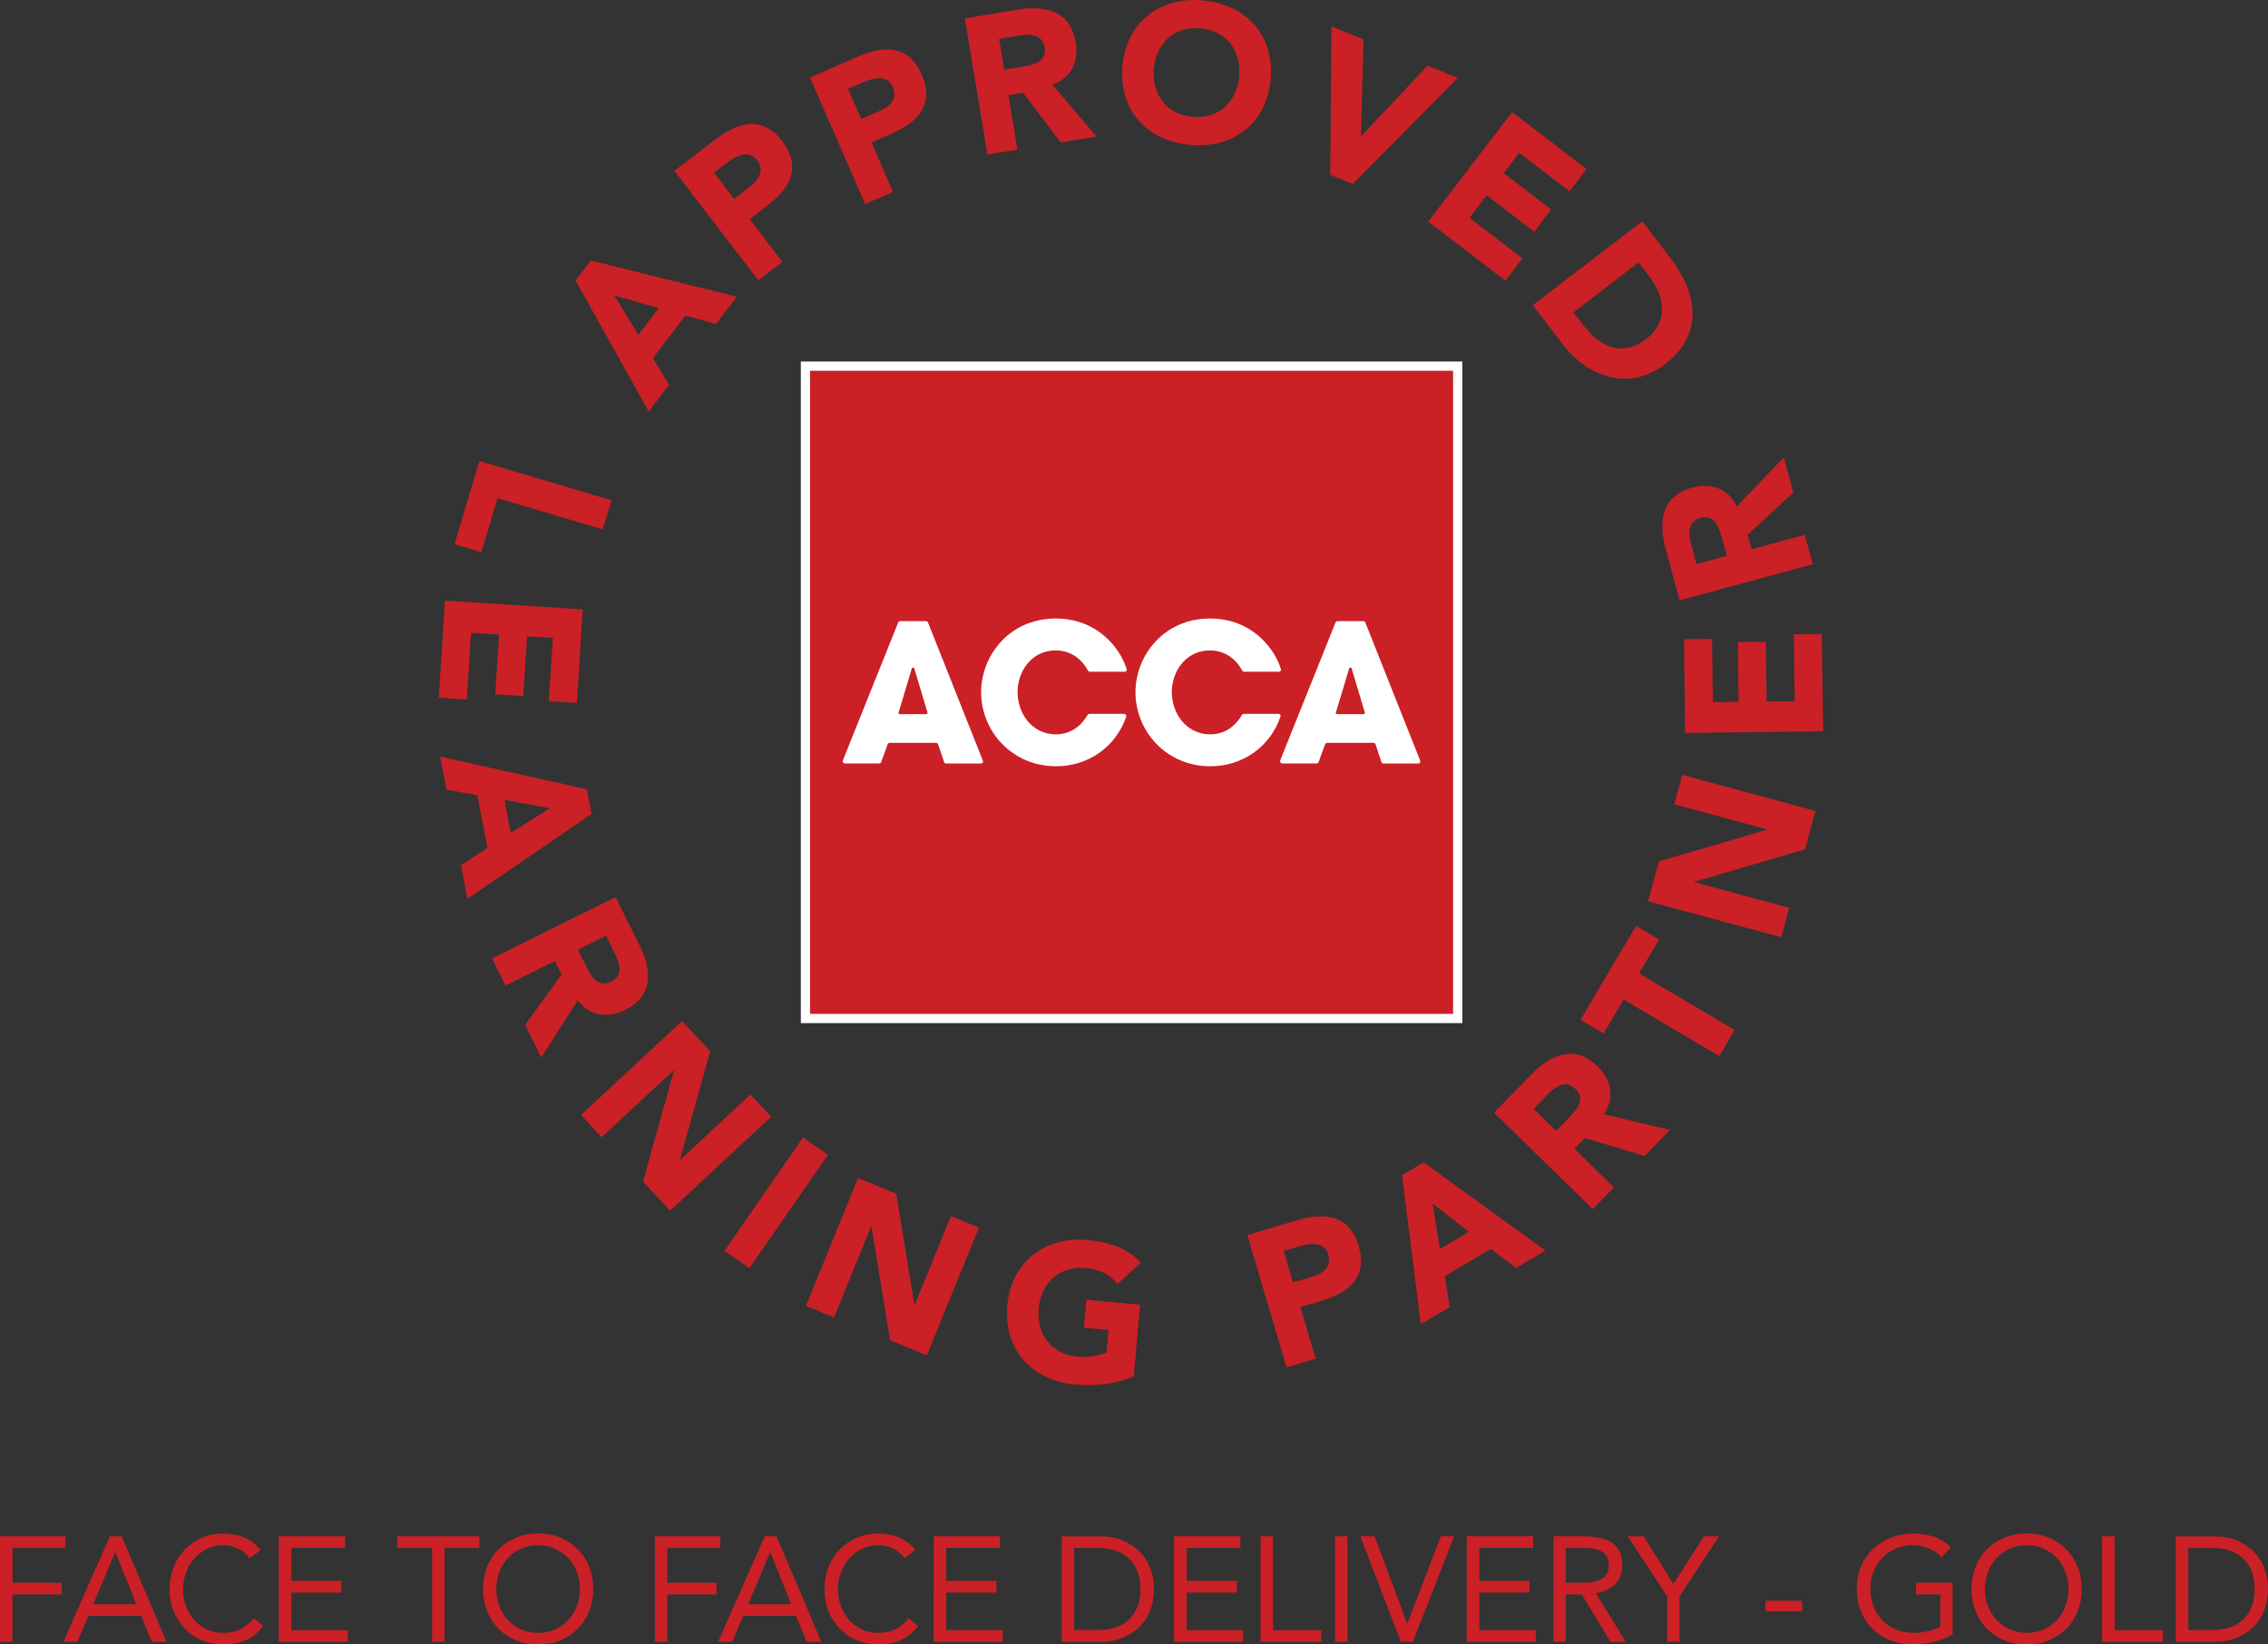 <?xml version="1.0" encoding="UTF-8"?> <svg xmlns="http://www.w3.org/2000/svg" xmlns:xlink="http://www.w3.org/1999/xlink" version="1.1" id="Layer_1" x="0px" y="0px" viewBox="0 0 216 156.6" style="enable-background:new 0 0 216 156.6;" xml:space="preserve"><rect x="0" y="0" width="216" height="156.6" fill="#333333" stroke="none"/> <style type="text/css"> .st0{fill:#CA2026;} .st1{fill:#FFFFFF;} </style> <g> <polygon class="st0" points="76.68,34.87 76.68,96.86 138.76,96.86 138.76,34.87 76.68,34.87 "></polygon> <path class="st1" d="M76.27,34.43v63h63v-63H76.27L76.27,34.43z M138.39,35.31c0,0.86,0,60.39,0,61.24c-0.86,0-60.39,0-61.24,0 c0-0.86,0-60.39,0-61.24C78,35.31,137.53,35.31,138.39,35.31L138.39,35.31z"></path> <path class="st1" d="M107.06,67.98h-3.3c-0.07,0-0.13,0.04-0.17,0.09l0,0c-0.41,0.71-1.32,1.86-3.04,1.86 c-2.25,0-3.64-1.98-3.64-4.03c0-1.92,1.3-3.96,3.63-3.96c1.6,0,2.57,0.99,3.07,1.9c0.01,0.01,0.01,0.03,0.02,0.04 c0.04,0.05,0.1,0.09,0.17,0.09h3.31c0.11,0,0.2-0.09,0.2-0.2c0-0.02,0-0.04-0.01-0.05c0-0.01-0.01-0.02-0.01-0.03 c-0.65-2.09-2.88-4.79-6.74-4.79c-4.43,0-7.11,3.55-7.11,7.02c0,3.66,2.89,7.05,7.15,7.05c3.06,0,5.68-1.85,6.66-4.7 c0-0.01,0-0.01,0.01-0.02c0.01-0.02,0.01-0.04,0.01-0.06C107.26,68.07,107.17,67.98,107.06,67.98L107.06,67.98z"></path> <path class="st1" d="M121.76,67.98h-3.3c-0.07,0-0.13,0.04-0.17,0.09l0,0c-0.41,0.71-1.32,1.86-3.04,1.86 c-2.25,0-3.65-1.98-3.65-4.03c0-1.92,1.3-3.96,3.63-3.96c1.6,0,2.57,0.99,3.07,1.9c0.01,0.01,0.01,0.03,0.02,0.04 c0.04,0.05,0.1,0.09,0.17,0.09h3.31c0.11,0,0.2-0.09,0.2-0.2c0-0.02,0-0.04-0.01-0.05c0-0.01-0.01-0.02-0.01-0.03 c-0.65-2.09-2.88-4.79-6.73-4.79c-4.43,0-7.11,3.55-7.11,7.02c0,3.66,2.89,7.05,7.14,7.05c3.06,0,5.68-1.85,6.66-4.7 c0-0.01,0-0.01,0.01-0.02c0.01-0.02,0.01-0.04,0.01-0.06C121.96,68.07,121.87,67.98,121.76,67.98L121.76,67.98z"></path> <path class="st1" d="M89.34,70.87c-0.03-0.07-0.1-0.13-0.19-0.13h-4.42c-0.09,0-0.16,0.05-0.19,0.13l-0.62,1.71v0 c-0.03,0.07-0.1,0.12-0.19,0.12h-3.27c-0.11,0-0.21-0.09-0.21-0.2c0-0.03,0.01-0.05,0.02-0.07l0-0.01l5.27-13.14l0.01-0.01 c0.03-0.07,0.1-0.12,0.19-0.12h2.46c0.08,0,0.15,0.05,0.18,0.12l0.01,0.03l5.21,13.12l0.01,0.03c0.01,0.02,0.01,0.04,0.01,0.06 c0,0.11-0.09,0.2-0.2,0.2h-3.31c-0.09,0-0.16-0.05-0.19-0.12l0,0L89.34,70.87L89.34,70.87z M88.34,67.86l-0.01-0.02l-1.25-4.18 c-0.01-0.05-0.06-0.09-0.12-0.09c-0.06,0-0.1,0.04-0.12,0.09l-1.26,4.19l-0.01,0.02c0,0.01,0,0.02,0,0.02 c0,0.07,0.05,0.12,0.12,0.12h2.52c0.07,0,0.12-0.05,0.12-0.12C88.34,67.87,88.34,67.86,88.34,67.86L88.34,67.86z"></path> <path class="st1" d="M131,70.87c-0.03-0.07-0.1-0.13-0.19-0.13h-4.42c-0.09,0-0.16,0.05-0.19,0.13l-0.62,1.71v0 c-0.03,0.07-0.1,0.12-0.19,0.12h-3.27c-0.11,0-0.21-0.09-0.21-0.2c0-0.03,0-0.05,0.01-0.07l0-0.01l5.27-13.14l0.01-0.01 c0.03-0.07,0.1-0.12,0.19-0.12h2.46c0.08,0,0.15,0.05,0.18,0.12l0.01,0.03l5.21,13.12l0.01,0.03c0.01,0.02,0.01,0.04,0.01,0.06 c0,0.11-0.09,0.2-0.2,0.2h-3.31c-0.09,0-0.16-0.05-0.19-0.12l0,0L131,70.87L131,70.87z M129.99,67.86l-0.01-0.02l-1.25-4.18 c-0.01-0.05-0.06-0.09-0.12-0.09c-0.06,0-0.1,0.04-0.12,0.09l-1.26,4.19l-0.01,0.02c0,0.01,0,0.02,0,0.02 c0,0.07,0.05,0.12,0.12,0.12h2.52c0.07,0,0.12-0.05,0.12-0.12C130,67.87,129.99,67.86,129.99,67.86L129.99,67.86z"></path> <path class="st0" d="M61.78,39.19l1.94-2.53l-1.54-2.56l3.11-4.05l2.9,0.8l1.99-2.59l-13.91-3.46l-1.46,1.9L61.78,39.19 L61.78,39.19z M62.74,29.34l-1.95,2.55l-2.27-3.75L62.74,29.34L62.74,29.34z M72.22,26.7l2.3-1.76l-3.12-4.07l1.68-1.29 c2.2-1.68,3.28-3.71,1.41-6.15c-1.9-2.47-4.22-1.79-6.39-0.13l-3.87,2.97L72.22,26.7L72.22,26.7z M68.01,16.45l1.18-0.9 c0.88-0.68,2.09-1.37,2.91-0.29c0.75,0.97,0.15,1.87-0.66,2.5l-1.53,1.18L68.01,16.45L68.01,16.45z M82.4,19.43l2.65-1.16L83,13.57 l1.94-0.85c2.53-1.11,4.08-2.82,2.84-5.64c-1.25-2.86-3.67-2.75-6.17-1.65l-4.47,1.96L82.4,19.43L82.4,19.43z M80.77,8.47l1.36-0.6 c1.02-0.45,2.36-0.83,2.9,0.42c0.49,1.12-0.3,1.86-1.24,2.27l-1.77,0.77L80.77,8.47L80.77,8.47z M94.04,14.72l2.86-0.47l-0.86-5.18 l1.41-0.23l3.57,4.73l3.42-0.57l-4.2-4.93c1.78-0.63,2.51-2.2,2.21-4.02c-0.5-3.02-2.89-3.57-5.54-3.13l-5.02,0.83L94.04,14.72 L94.04,14.72z M95.15,3.7l1.87-0.31c1.04-0.17,2.25-0.17,2.46,1.13c0.23,1.41-1.12,1.67-2.16,1.84l-1.68,0.28L95.15,3.7L95.15,3.7z M106.9,6.29c-0.37,4.2,2.37,7.14,6.45,7.51c4.09,0.36,7.3-2.05,7.67-6.25c0.37-4.2-2.37-7.14-6.45-7.51 C110.48-0.33,107.27,2.09,106.9,6.29L106.9,6.29z M109.89,6.55c0.22-2.44,1.98-4.07,4.44-3.85c2.46,0.22,3.91,2.14,3.69,4.58 c-0.22,2.44-1.98,4.07-4.44,3.85C111.13,10.91,109.67,8.99,109.89,6.55L109.89,6.55z M126.69,16.65l2.15,0.88l9.99-10.11 l-2.87-1.17l-6.32,6.72l-0.03-0.01l0.25-9.2L126.8,2.5L126.69,16.65L126.69,16.65z M136.02,21.1l7.35,5.63l1.63-2.12l-5.05-3.87 l1.64-2.14l4.52,3.47l1.62-2.12l-4.52-3.47l1.48-1.93l4.79,3.67l1.62-2.12l-7.08-5.43L136.02,21.1L136.02,21.1z M145.98,29.06 l2.88,3.76c2.38,3.11,6.3,4.47,9.68,1.89c3.82-2.93,3.09-6.83,0.51-10.19l-2.64-3.45L145.98,29.06L145.98,29.06z M156.05,24.99 l1.04,1.36c1.49,1.95,1.79,4.32-0.26,5.89c-2.37,1.82-4.41,0.83-6.05-1.3l-0.92-1.19L156.05,24.99L156.05,24.99z"></path> <path class="st0" d="M45.65,43.9l-2.36,7.92l2.56,0.76l1.53-5.14l10.03,2.98l0.83-2.78L45.65,43.9L45.65,43.9z M42.38,57.2 l-0.59,9.24l2.67,0.17l0.4-6.35l2.67,0.17l-0.36,5.69l2.67,0.17l0.36-5.69l2.45,0.15l-0.38,6.02l2.67,0.17l0.56-8.91L42.38,57.2 L42.38,57.2z M41.92,72.05l0.6,3.14l2.94,0.55l0.96,5.01l-2.52,1.64l0.61,3.21l11.83-8.09l-0.45-2.35L41.92,72.05L41.92,72.05z M48.65,79.32l-0.6-3.15l4.31,0.8L48.65,79.32L48.65,79.32z M46.86,91.27l1.29,2.59l4.7-2.34l0.64,1.28l-3.48,4.8l1.54,3.11 l3.48-5.46c1.12,1.51,2.84,1.76,4.49,0.94c2.74-1.36,2.57-3.8,1.37-6.21l-2.26-4.55L46.86,91.27L46.86,91.27z M57.72,89.1l0.84,1.7 c0.47,0.95,0.82,2.1-0.36,2.69c-1.28,0.64-1.93-0.58-2.4-1.53l-0.76-1.53L57.72,89.1L57.72,89.1z M55.33,106.18l1.97,2.12 l6.85-6.37l0.03,0.03l-2.94,10.57l2.58,2.77l9.62-8.95l-1.97-2.12l-6.68,6.22l-0.03-0.03l2.88-10.31l-2.68-2.88L55.33,106.18 L55.33,106.18z M68.99,119.12l2.38,1.65l7.49-10.8l-2.38-1.65L68.99,119.12L68.99,119.12z M76.75,124.36l2.68,1.09l3.54-8.66 l0.03,0.01l1.77,10.83l3.5,1.43l4.97-12.16l-2.68-1.09l-3.45,8.45l-0.03-0.01l-1.72-10.57l-3.64-1.49L76.75,124.36L76.75,124.36z M108.58,124.24l-5.12-0.46l-0.24,2.66l2.35,0.21l-0.19,2.13c-0.56,0.25-1.52,0.52-2.77,0.41c-2.46-0.22-3.91-2.14-3.69-4.58 c0.22-2.44,1.98-4.07,4.44-3.85c1.46,0.13,2.37,0.64,3.07,1.52l2.23-2.04c-1.2-1.34-2.99-1.96-5.06-2.15 c-4.09-0.36-7.3,2.05-7.67,6.25c-0.37,4.2,2.37,7.14,6.45,7.51c1.92,0.17,3.82-0.03,5.6-0.77L108.58,124.24L108.58,124.24z M122.53,130.21l2.78-0.83l-1.46-4.91l2.03-0.6c2.65-0.79,4.39-2.29,3.51-5.25c-0.89-2.99-3.31-3.18-5.92-2.4l-4.68,1.39 L122.53,130.21L122.53,130.21z M122.26,119.13l1.42-0.42c1.07-0.32,2.44-0.53,2.82,0.77c0.35,1.17-0.53,1.8-1.51,2.1l-1.85,0.55 L122.26,119.13L122.26,119.13z M135.32,126.1l2.75-1.62l-0.47-2.95l4.39-2.6l2.39,1.82l2.81-1.66l-11.61-8.4l-2.06,1.22 L135.32,126.1L135.32,126.1z M139.9,117.31l-2.76,1.63l-0.7-4.33L139.9,117.31L139.9,117.31z M151.69,115.14l2.02-2.07l-3.76-3.67 l1-1.02l5.68,1.7l2.42-2.48l-6.3-1.49c1.06-1.56,0.72-3.26-0.59-4.55c-2.19-2.14-4.44-1.17-6.32,0.76l-3.55,3.64L151.69,115.14 L151.69,115.14z M146.06,105.6l1.32-1.36c0.74-0.76,1.72-1.46,2.66-0.54c1.02,1,0.09,2.01-0.65,2.77l-1.19,1.22L146.06,105.6 L146.06,105.6z M163.74,100.57l1.47-2.49l-9.11-5.38l1.91-3.23l-2.2-1.3l-5.29,8.95l2.2,1.3l1.91-3.23L163.74,100.57L163.74,100.57 z M169.64,89.25l0.76-2.8l-9.03-2.44l0.01-0.04l10.53-3.09l0.99-3.66l-12.69-3.43l-0.76,2.8l8.82,2.39l-0.01,0.04l-10.27,3.01 l-1.03,3.8L169.64,89.25L169.64,89.25z M173.63,69.64l-0.12-9.26l-2.67,0.03l0.08,6.37l-2.67,0.03l-0.07-5.7l-2.67,0.03l0.07,5.7 l-2.45,0.03l-0.08-6.03l-2.67,0.03l0.11,8.93L173.63,69.64L173.63,69.64z M172.65,53.73l-0.76-2.8l-5.07,1.37l-0.37-1.38l4.35-4.02 l-0.91-3.35l-4.48,4.68c-0.81-1.7-2.44-2.28-4.22-1.8c-2.96,0.8-3.26,3.23-2.56,5.83l1.33,4.91L172.65,53.73L172.65,53.73z M161.57,53.72l-0.49-1.83c-0.28-1.02-0.39-2.22,0.88-2.57c1.38-0.37,1.77,0.94,2.05,1.96l0.45,1.65L161.57,53.72L161.57,53.72z"></path> <path class="st0" d="M0,156.35h1.19v-4.51h4.68v-1.11H1.19v-3.32h5.04v-1.11H0V156.35L0,156.35z M6.03,156.35h1.35l1.04-2.47h5.03 l1.02,2.47h1.39l-4.27-10.05h-1.12L6.03,156.35L6.03,156.35z M12.98,152.77h-4.1l2.09-4.94h0.03L12.98,152.77L12.98,152.77z M24.82,147.62c-0.43-0.56-0.95-0.96-1.58-1.21c-0.63-0.25-1.28-0.37-1.97-0.37c-0.75,0-1.43,0.14-2.06,0.41 c-0.62,0.28-1.16,0.65-1.62,1.12c-0.45,0.47-0.81,1.03-1.06,1.68c-0.25,0.64-0.38,1.33-0.38,2.07c0,0.77,0.13,1.47,0.39,2.12 c0.26,0.64,0.62,1.2,1.08,1.67c0.46,0.47,1,0.84,1.63,1.1c0.62,0.27,1.3,0.4,2.02,0.4c0.8,0,1.53-0.14,2.16-0.43 c0.64-0.28,1.19-0.73,1.64-1.33l-0.89-0.75c-0.36,0.45-0.78,0.8-1.26,1.04c-0.48,0.24-1.03,0.36-1.65,0.36 c-0.57,0-1.09-0.11-1.55-0.33c-0.47-0.22-0.87-0.51-1.21-0.89c-0.34-0.37-0.6-0.81-0.79-1.32c-0.19-0.51-0.28-1.05-0.28-1.64 c0-0.55,0.09-1.08,0.28-1.58c0.19-0.51,0.45-0.95,0.79-1.33c0.34-0.38,0.75-0.69,1.21-0.92c0.47-0.23,0.98-0.34,1.54-0.34 c0.48,0,0.95,0.1,1.39,0.31c0.44,0.2,0.82,0.51,1.12,0.92L24.82,147.62L24.82,147.62z M26.56,156.35h6.57v-1.11h-5.38v-3.58h4.78 v-1.11h-4.78v-3.15h5.12v-1.11h-6.32V156.35L26.56,156.35z M45.67,146.3h-7.84v1.11h3.32v8.94h1.19v-8.94h3.32V146.3L45.67,146.3z M53.36,156.21c0.64-0.26,1.19-0.63,1.66-1.1c0.47-0.47,0.83-1.03,1.09-1.68c0.26-0.65,0.39-1.35,0.39-2.11 c0-0.76-0.13-1.46-0.39-2.11c-0.26-0.65-0.62-1.21-1.09-1.68c-0.47-0.47-1.02-0.84-1.66-1.1c-0.64-0.26-1.34-0.4-2.11-0.4 c-0.77,0-1.47,0.13-2.11,0.4c-0.64,0.27-1.19,0.63-1.66,1.1c-0.47,0.47-0.83,1.03-1.09,1.68c-0.26,0.65-0.39,1.35-0.39,2.11 c0,0.76,0.13,1.46,0.39,2.11c0.26,0.65,0.62,1.21,1.09,1.68c0.47,0.47,1.02,0.84,1.66,1.1c0.64,0.27,1.34,0.4,2.11,0.4 C52.02,156.6,52.72,156.47,53.36,156.21L53.36,156.21z M49.64,155.17c-0.49-0.22-0.91-0.52-1.26-0.89 c-0.35-0.38-0.62-0.82-0.82-1.33c-0.19-0.51-0.29-1.05-0.29-1.63c0-0.58,0.1-1.12,0.29-1.62c0.19-0.51,0.47-0.95,0.82-1.33 c0.35-0.38,0.77-0.68,1.26-0.89c0.49-0.22,1.02-0.33,1.61-0.33c0.59,0,1.12,0.11,1.61,0.33c0.49,0.22,0.91,0.52,1.26,0.89 c0.35,0.38,0.62,0.82,0.82,1.33c0.19,0.51,0.29,1.05,0.29,1.62c0,0.58-0.1,1.12-0.29,1.63c-0.19,0.51-0.47,0.95-0.82,1.33 c-0.35,0.38-0.77,0.68-1.26,0.89c-0.49,0.22-1.02,0.33-1.61,0.33C50.67,155.5,50.13,155.39,49.64,155.17L49.64,155.17z M62.37,156.35h1.19v-4.51h4.68v-1.11h-4.68v-3.32h5.04v-1.11h-6.23V156.35L62.37,156.35z M68.39,156.35h1.35l1.04-2.47h5.03 l1.02,2.47h1.39l-4.27-10.05h-1.12L68.39,156.35L68.39,156.35z M75.35,152.77h-4.1l2.09-4.94h0.03L75.35,152.77L75.35,152.77z M87.19,147.62c-0.43-0.56-0.95-0.96-1.58-1.21c-0.63-0.25-1.28-0.37-1.97-0.37c-0.75,0-1.43,0.14-2.06,0.41 c-0.62,0.28-1.16,0.65-1.62,1.12c-0.45,0.47-0.81,1.03-1.06,1.68c-0.25,0.64-0.38,1.33-0.38,2.07c0,0.77,0.13,1.47,0.39,2.12 c0.26,0.64,0.62,1.2,1.08,1.67c0.46,0.47,1,0.84,1.63,1.1c0.62,0.27,1.3,0.4,2.02,0.4c0.8,0,1.53-0.14,2.16-0.43 c0.64-0.28,1.19-0.73,1.64-1.33l-0.89-0.75c-0.36,0.45-0.78,0.8-1.26,1.04c-0.48,0.24-1.03,0.36-1.65,0.36 c-0.57,0-1.09-0.11-1.55-0.33c-0.47-0.22-0.87-0.51-1.21-0.89c-0.34-0.37-0.6-0.81-0.79-1.32c-0.19-0.51-0.28-1.05-0.28-1.64 c0-0.55,0.09-1.08,0.28-1.58c0.19-0.51,0.45-0.95,0.79-1.33c0.34-0.38,0.74-0.69,1.21-0.92c0.47-0.23,0.98-0.34,1.54-0.34 c0.48,0,0.95,0.1,1.39,0.31c0.44,0.2,0.82,0.51,1.12,0.92L87.19,147.62L87.19,147.62z M88.93,156.35h6.57v-1.11h-5.38v-3.58h4.78 v-1.11h-4.78v-3.15h5.12v-1.11h-6.32V156.35L88.93,156.35z M101.11,156.35h3.86c0.33,0,0.68-0.04,1.05-0.11 c0.37-0.08,0.74-0.2,1.1-0.36c0.36-0.17,0.71-0.38,1.05-0.65c0.34-0.26,0.63-0.58,0.89-0.96c0.26-0.37,0.46-0.8,0.61-1.29 c0.15-0.49,0.23-1.04,0.23-1.65c0-0.61-0.08-1.17-0.23-1.65c-0.15-0.49-0.35-0.92-0.61-1.29c-0.26-0.37-0.55-0.69-0.89-0.96 c-0.34-0.26-0.69-0.48-1.05-0.65c-0.36-0.17-0.73-0.29-1.1-0.36c-0.37-0.08-0.72-0.11-1.05-0.11h-3.86V156.35L101.11,156.35z M102.3,147.41h2.27c0.58,0,1.11,0.08,1.6,0.23c0.49,0.15,0.92,0.39,1.28,0.7c0.36,0.32,0.64,0.72,0.85,1.21 c0.21,0.49,0.31,1.08,0.31,1.77c0,0.69-0.1,1.28-0.31,1.77c-0.21,0.49-0.49,0.9-0.85,1.21c-0.36,0.32-0.79,0.55-1.28,0.7 c-0.49,0.15-1.03,0.23-1.6,0.23h-2.27V147.41L102.3,147.41z M111.82,156.35h6.57v-1.11h-5.38v-3.58h4.78v-1.11h-4.78v-3.15h5.12 v-1.11h-6.32V156.35L111.82,156.35z M120.05,156.35h5.79v-1.11h-4.6v-8.94h-1.19V156.35L120.05,156.35z M127.15,156.35h1.19V146.3 h-1.19V156.35L127.15,156.35z M133.41,156.35h1.15l3.93-10.05h-1.26l-3.19,8.26H134l-3.09-8.26h-1.35L133.41,156.35L133.41,156.35z M139.7,156.35h6.57v-1.11h-5.38v-3.58h4.78v-1.11h-4.78v-3.15h5.12v-1.11h-6.32V156.35L139.7,156.35z M147.93,156.35h1.19v-4.51 h1.53l2.73,4.51h1.46l-2.85-4.63c0.79-0.12,1.4-0.41,1.85-0.87c0.44-0.45,0.67-1.05,0.67-1.79c0-0.62-0.12-1.12-0.35-1.48 c-0.24-0.36-0.54-0.64-0.92-0.83c-0.38-0.19-0.81-0.31-1.28-0.37c-0.48-0.06-0.96-0.09-1.44-0.09h-2.57V156.35L147.93,156.35z M149.12,147.41h1.68c0.29,0,0.58,0.02,0.87,0.06c0.29,0.04,0.55,0.12,0.78,0.23c0.23,0.12,0.42,0.29,0.56,0.5 c0.14,0.22,0.21,0.51,0.21,0.87c0,0.42-0.1,0.74-0.29,0.96c-0.19,0.22-0.44,0.39-0.74,0.49c-0.3,0.1-0.62,0.17-0.98,0.18 c-0.35,0.02-0.7,0.03-1.03,0.03h-1.06V147.41L149.12,147.41z M158.77,156.35h1.19v-4.33l3.75-5.72h-1.43l-2.91,4.54l-2.82-4.54 h-1.52l3.75,5.72V156.35L158.77,156.35z M168.15,153.45h3.48v-1.02h-3.48V153.45L168.15,153.45z M185.99,150.73h-3.51v1.11h2.31 v3.08c-0.37,0.19-0.78,0.33-1.22,0.43c-0.44,0.1-0.87,0.15-1.28,0.15c-0.61,0-1.18-0.1-1.69-0.31c-0.51-0.21-0.95-0.5-1.31-0.87 c-0.36-0.37-0.65-0.82-0.85-1.33c-0.2-0.51-0.31-1.06-0.31-1.66c0-0.6,0.1-1.16,0.31-1.68c0.2-0.51,0.49-0.95,0.85-1.32 c0.36-0.37,0.79-0.66,1.28-0.87c0.49-0.21,1.03-0.31,1.6-0.31c0.51,0,1.01,0.1,1.5,0.3c0.49,0.2,0.9,0.48,1.24,0.85l0.89-0.94 c-0.48-0.48-1.03-0.82-1.64-1.02c-0.61-0.2-1.25-0.3-1.91-0.3c-0.76,0-1.46,0.13-2.12,0.38c-0.65,0.26-1.23,0.61-1.72,1.07 c-0.49,0.46-0.88,1.01-1.16,1.66c-0.28,0.65-0.42,1.37-0.42,2.16c0,0.79,0.13,1.5,0.4,2.15c0.27,0.65,0.64,1.2,1.11,1.67 c0.48,0.46,1.04,0.82,1.7,1.08c0.65,0.26,1.37,0.38,2.16,0.38c0.65,0,1.3-0.08,1.94-0.23c0.64-0.15,1.25-0.39,1.82-0.71V150.73 L185.99,150.73z M195.12,156.21c0.64-0.26,1.19-0.63,1.66-1.1c0.47-0.47,0.83-1.03,1.09-1.68c0.26-0.65,0.39-1.35,0.39-2.11 c0-0.76-0.13-1.46-0.39-2.11c-0.26-0.65-0.62-1.21-1.09-1.68c-0.47-0.47-1.02-0.84-1.66-1.1c-0.64-0.26-1.34-0.4-2.11-0.4 c-0.77,0-1.47,0.13-2.11,0.4c-0.64,0.27-1.19,0.63-1.66,1.1c-0.47,0.47-0.83,1.03-1.09,1.68c-0.26,0.65-0.39,1.35-0.39,2.11 c0,0.76,0.13,1.46,0.39,2.11c0.26,0.65,0.62,1.21,1.09,1.68c0.47,0.47,1.02,0.84,1.66,1.1c0.64,0.27,1.34,0.4,2.11,0.4 C193.78,156.6,194.49,156.47,195.12,156.21L195.12,156.21z M191.41,155.17c-0.49-0.22-0.91-0.52-1.26-0.89 c-0.35-0.38-0.62-0.82-0.82-1.33c-0.19-0.51-0.29-1.05-0.29-1.63c0-0.58,0.1-1.12,0.29-1.62c0.19-0.51,0.47-0.95,0.82-1.33 c0.35-0.38,0.77-0.68,1.26-0.89c0.49-0.22,1.02-0.33,1.61-0.33c0.59,0,1.12,0.11,1.61,0.33c0.49,0.22,0.91,0.52,1.26,0.89 c0.35,0.38,0.62,0.82,0.82,1.33c0.19,0.51,0.29,1.05,0.29,1.62c0,0.58-0.1,1.12-0.29,1.63c-0.19,0.51-0.47,0.95-0.82,1.33 c-0.35,0.38-0.77,0.68-1.26,0.89c-0.49,0.22-1.02,0.33-1.61,0.33C192.43,155.5,191.89,155.39,191.41,155.17L191.41,155.17z M200.2,156.35h5.79v-1.11h-4.6v-8.94h-1.19V156.35L200.2,156.35z M207.21,156.35h3.86c0.33,0,0.68-0.04,1.05-0.11 c0.37-0.08,0.74-0.2,1.1-0.36c0.36-0.17,0.72-0.38,1.05-0.65c0.34-0.26,0.63-0.58,0.89-0.96c0.26-0.37,0.46-0.8,0.61-1.29 c0.15-0.49,0.23-1.04,0.23-1.65c0-0.61-0.08-1.17-0.23-1.65c-0.15-0.49-0.35-0.92-0.61-1.29c-0.26-0.37-0.55-0.69-0.89-0.96 c-0.34-0.26-0.69-0.48-1.05-0.65c-0.36-0.17-0.73-0.29-1.1-0.36c-0.37-0.08-0.72-0.11-1.05-0.11h-3.86V156.35L207.21,156.35z M208.41,147.41h2.27c0.58,0,1.11,0.08,1.6,0.23c0.49,0.15,0.92,0.39,1.28,0.7c0.36,0.32,0.64,0.72,0.85,1.21 c0.21,0.49,0.31,1.08,0.31,1.77c0,0.69-0.1,1.28-0.31,1.77c-0.21,0.49-0.49,0.9-0.85,1.21c-0.36,0.32-0.79,0.55-1.28,0.7 c-0.49,0.15-1.03,0.23-1.6,0.23h-2.27V147.41L208.41,147.41z"></path> </g> </svg> 